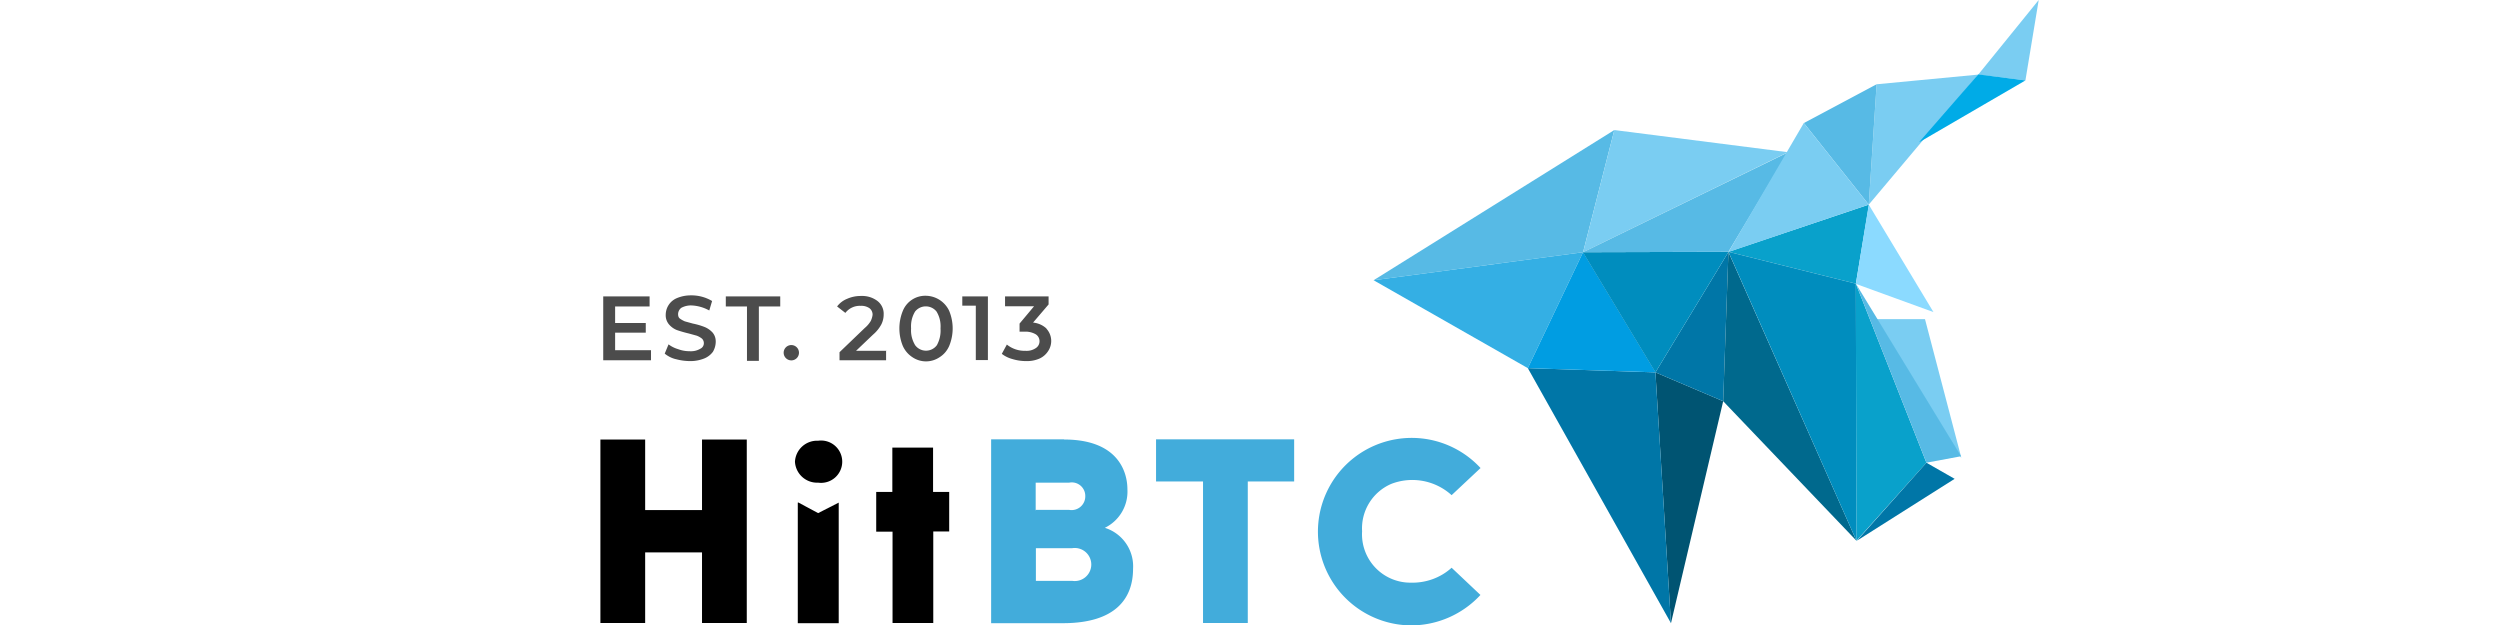 <svg xmlns="http://www.w3.org/2000/svg" width="124" height="31" fill="none"><g clip-path="url(#a)"><path fill="#57bae5" d="m80.07 6.45-1.55 6.06-10.39 1.39z"/><path fill="#005472" d="m85.47 19.9-3.36-1.43.77 12.44z"/><path fill="#34afe4" d="m78.52 12.51-2.74 5.75-7.65-4.36z"/><path fill="#0076a7" d="m82.11 18.47-6.33-.21 7.1 12.65z"/><path fill="#009de2" d="m78.52 12.51 3.6 5.96-6.34-.21z"/><path fill="#7acdf2" d="m80.07 6.45 8.61 1.1-10.16 4.96zM98.12 3.7l-5.43 6.45.39-5.97zm0 0 3-3.7-.66 3.99z"/><path fill="#00abe7" d="m95.2 7.05 5.26-3.06-2.34-.3-2.93 3.36Z"/><path fill="#0076a7" d="m85.47 19.9.26-7.4-3.62 5.97z"/><path fill="#008dbe" d="m85.73 12.5-3.62 5.97-3.6-5.96 7.22-.02Z"/><path fill="#57bae5" d="m88.68 7.56-2.95 4.93-7.21.02z"/><path fill="#00698d" d="m85.73 12.5-.26 7.4 6.61 6.92z"/><path fill="#09a1cb" d="m95.55 22.95-3.5-8.88.03 12.75z"/><path fill="#09a1cb" d="m92.7 10.15-.65 3.92-6.32-1.58 6.96-2.34Z"/><path fill="#8bdaff" d="m95.9 15.48-3.85-1.4.64-3.93z"/><path fill="#7acdf2" d="m97.27 22.7-4.19-6.87h2.4l1.8 6.87Z"/><path fill="#57bae5" d="m89.47 6.1 3.22 4.05.39-5.97-3.6 1.92Z"/><path fill="#008dbe" d="m92.05 14.07-6.32-1.58 6.35 14.33z"/><path fill="#000" d="M34.82 30.9v-3.5H32v3.5h-2.22v-9.1H32v3.5h2.82v-3.5h2.22v9.1zm4.61-8a1.1 1.1 0 0 1 1.15-1.04 1.05 1.05 0 1 1 0 2.08 1.1 1.1 0 0 1-1.15-1.04m.16 2.02.99.53 1.02-.52v5.98h-2.03v-5.98zm6.71 5.98h-2.03v-4.53h-.81V24.4h.8v-2.2h2.02v2.2h.8v1.96h-.79v4.55Z"/><path fill="#42acdb" d="M52.78 21.8c2.7 0 3.14 1.63 3.14 2.47a2 2 0 0 1-1.12 1.91 2 2 0 0 1 1.4 2.03c0 1.43-.82 2.7-3.48 2.7h-3.56v-9.12h3.62Zm-1.4 3.49h1.65a.68.68 0 0 0 .8-.68.67.67 0 0 0-.8-.67h-1.66v1.4zm0 3.52h1.8a.82.82 0 1 0 0-1.62h-1.8zm10.51 2.09h-2.22v-7.02h-2.33v-2.09h6.85v2.09h-2.3v7.03Zm11.55-7.69L72 24.56a2.9 2.9 0 0 0-2.99-.56 2.4 2.4 0 0 0-1.45 2.35 2.4 2.4 0 0 0 2.42 2.55c.74.02 1.47-.24 2.02-.74l1.43 1.35A4.7 4.7 0 0 1 70 31.02a4.65 4.65 0 1 1 3.44-7.8Z"/><path fill="#0076a7" d="m95.55 22.95 1.4.8-4.85 3.07z"/><path fill="#57bae5" d="m97.27 22.63-5.22-8.56 3.5 8.88z"/><path fill="#7acdf2" d="m89.47 6.1-3.74 6.4 6.96-2.35z"/><path fill="#000" d="M32.29 17.37v.5h-2.37V14.7h2.3v.5h-1.71v.82h1.52v.48h-1.52v.87zm1.21.44a1.4 1.4 0 0 1-.53-.27l.19-.46q.21.16.48.24.27.1.56.1.29.02.53-.12a.3.3 0 0 0 .18-.3.3.3 0 0 0-.1-.21 1 1 0 0 0-.25-.14l-.4-.11q-.3-.07-.59-.17a1 1 0 0 1-.38-.27.7.7 0 0 1-.17-.5.9.9 0 0 1 .57-.82q.32-.13.67-.13a2 2 0 0 1 1.06.28l-.14.47a2 2 0 0 0-.87-.25 1 1 0 0 0-.52.12.4.4 0 0 0-.14.43q.02.06.07.1.11.08.25.14l.4.11q.3.06.58.17.22.09.39.27.17.2.16.48a1 1 0 0 1-.14.48 1 1 0 0 1-.43.33q-.33.13-.68.13-.38 0-.74-.1Zm3.55-2.61H36v-.5h2.7v.5h-1.06v2.7h-.59zm1.96 2.59a.38.38 0 1 1 .53-.54.38.38 0 0 1-.53.54m4.94-.42v.5h-2.31v-.4l1.25-1.2q.18-.15.3-.35a1 1 0 0 0 .09-.3.4.4 0 0 0-.15-.33.7.7 0 0 0-.44-.12.9.9 0 0 0-.76.35l-.41-.32q.2-.26.5-.38.32-.14.67-.14.46-.02.82.24a.8.8 0 0 1 .32.68q0 .25-.11.48-.16.3-.42.52l-.84.8h1.5zm1.31.35a1.3 1.3 0 0 1-.48-.56 2.3 2.3 0 0 1 0-1.74 1.2 1.2 0 0 1 1.15-.75 1.3 1.3 0 0 1 1.15.75c.23.56.23 1.18 0 1.74q-.16.36-.48.56a1.2 1.2 0 0 1-1.34 0m1.21-.6q.21-.39.18-.83.03-.46-.2-.84a.68.68 0 0 0-1.06 0q-.23.38-.2.84-.03.44.2.83a.67.67 0 0 0 1.08 0M49 14.7v3.16h-.6v-2.7h-.67v-.46zm2.9 1.6a.9.9 0 0 1 .09 1.11 1 1 0 0 1-.42.37q-.32.14-.67.13-.35 0-.68-.1-.3-.08-.53-.26l.25-.46a1.4 1.4 0 0 0 .92.31q.28.02.51-.13a.4.4 0 0 0 .19-.35.4.4 0 0 0-.19-.34 1 1 0 0 0-.52-.13h-.28v-.4l.72-.86h-1.44v-.49h2.16v.4l-.77.9q.39.04.67.3Z" opacity=".7"/></g><defs><clipPath id="a"><path fill="#fff" d="M29.78 0h71.34v31H29.78z"/></clipPath></defs></svg>